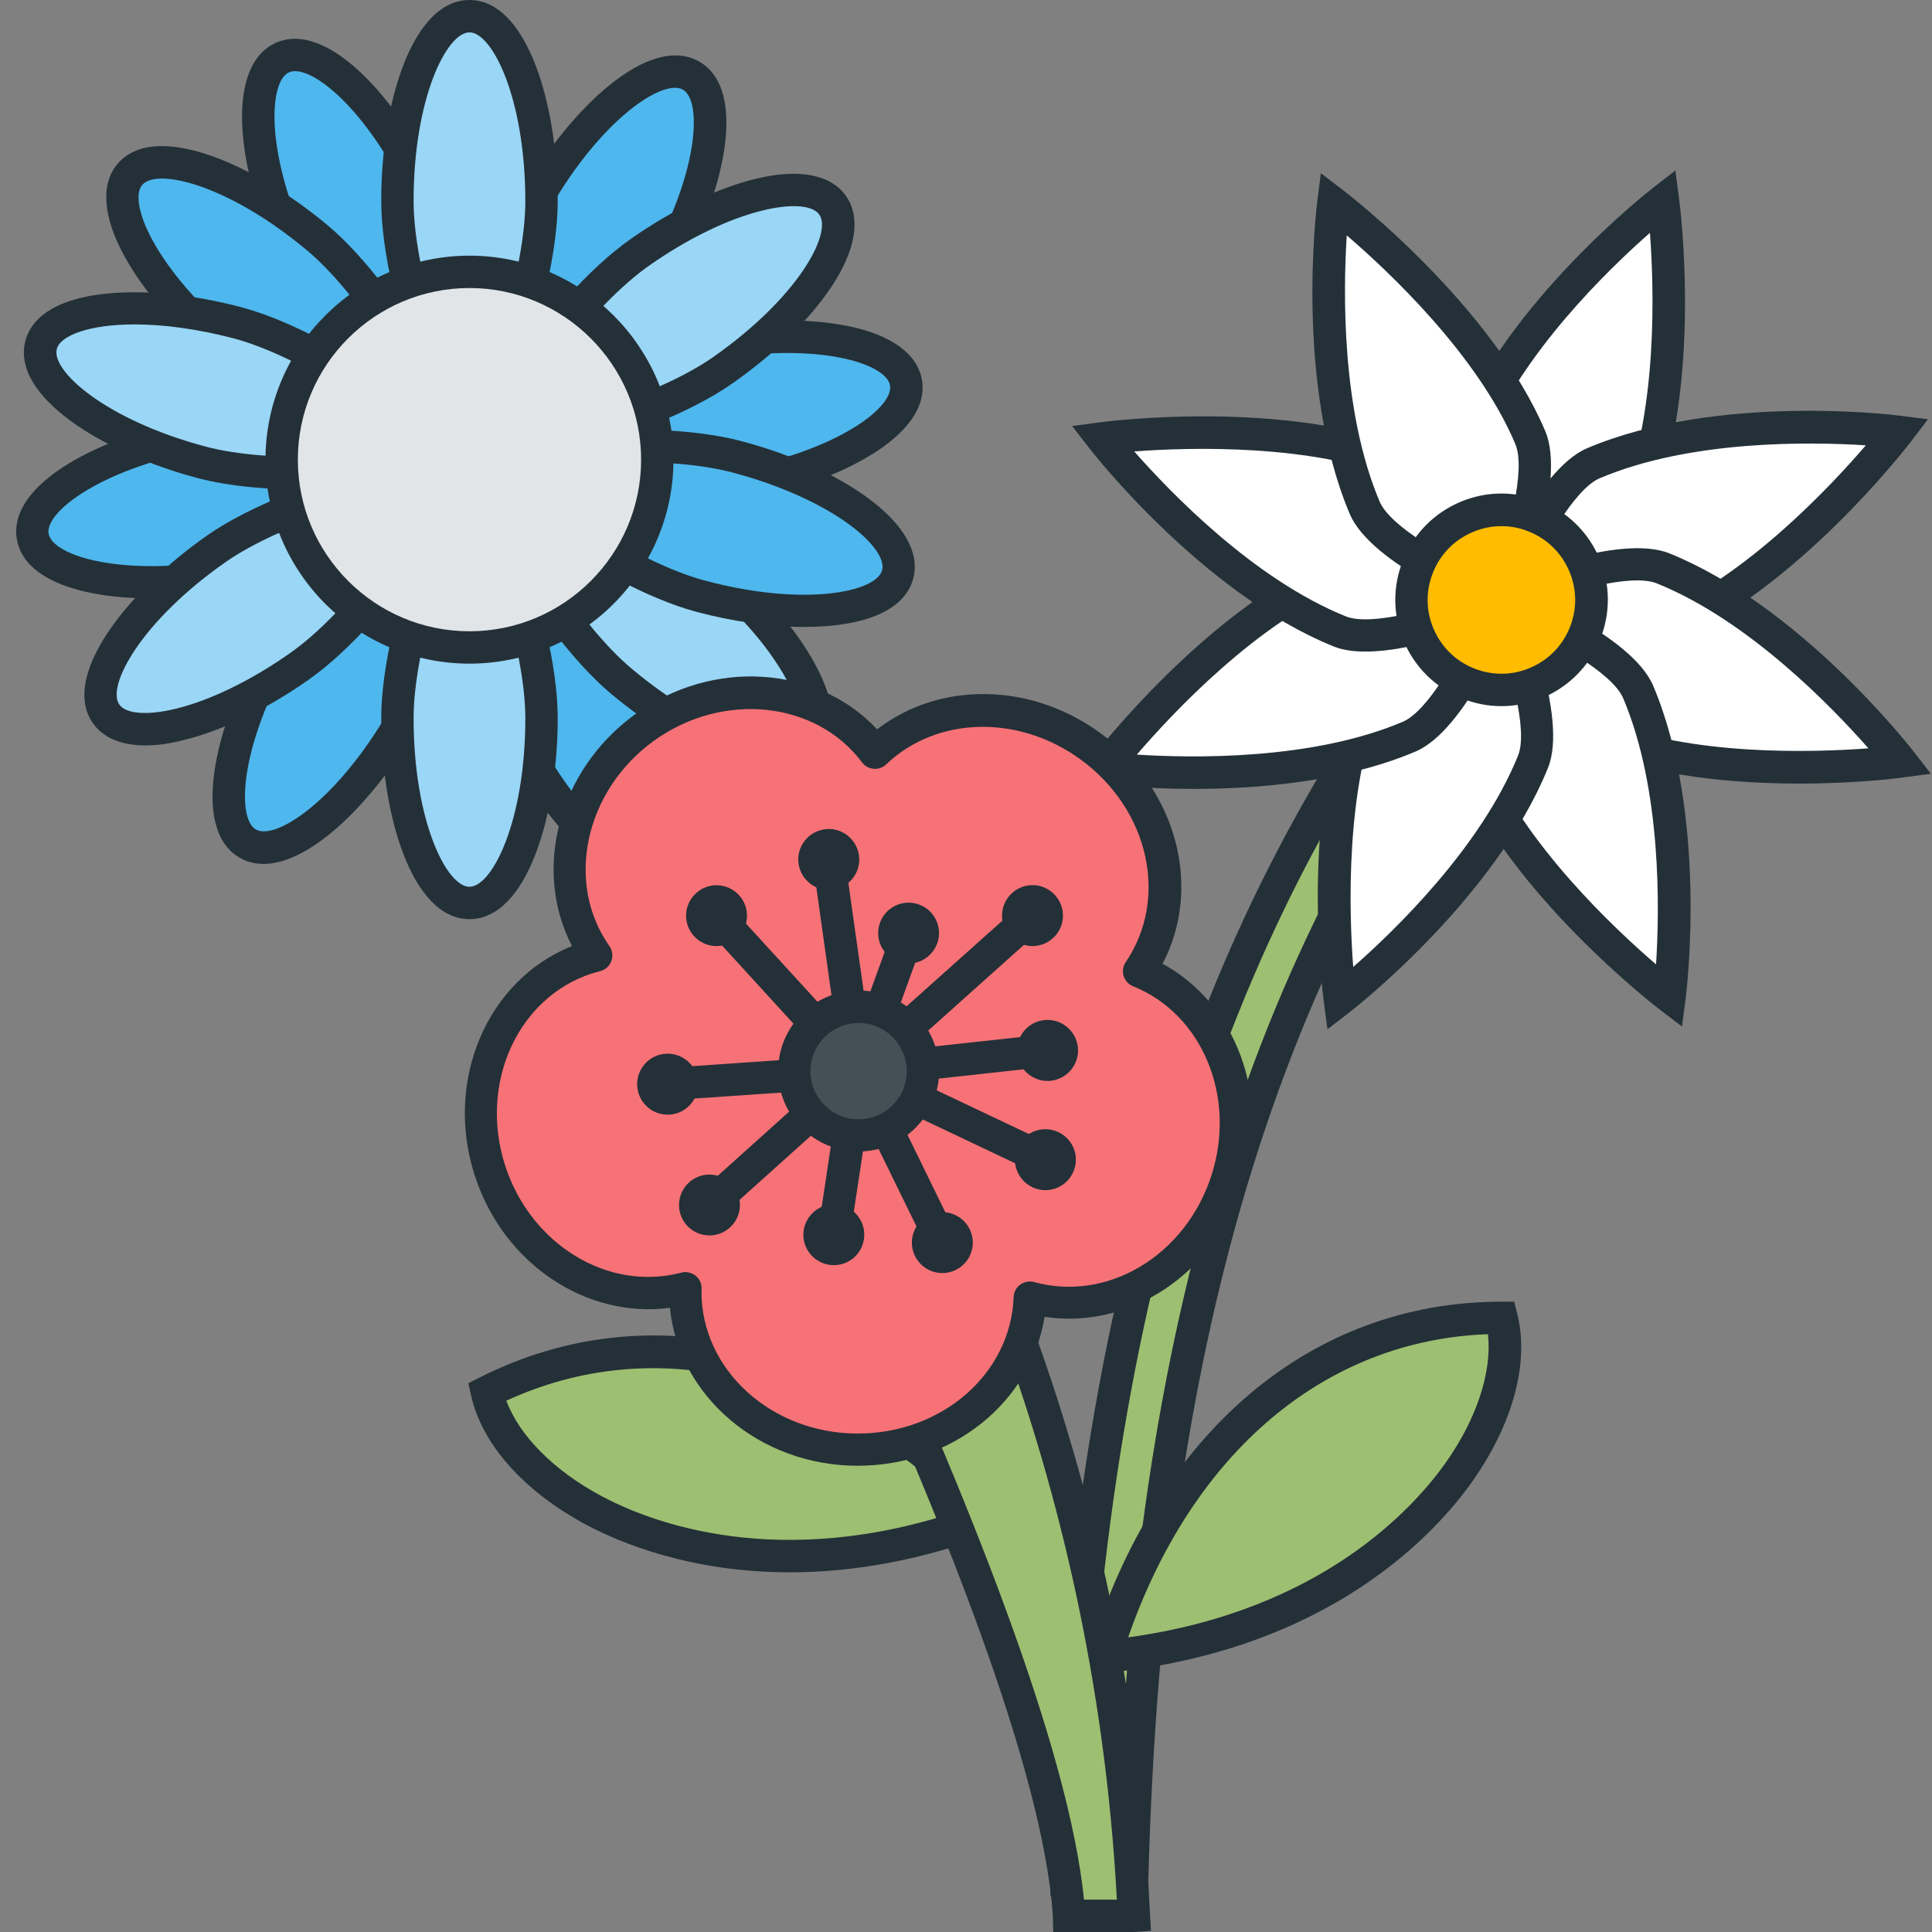 <?xml version="1.0" encoding="utf-8"?>
<!-- Generator: Adobe Illustrator 24.0.3, SVG Export Plug-In . SVG Version: 6.00 Build 0)  -->
<svg version="1.1" id="Layer_1" xmlns="http://www.w3.org/2000/svg" xmlns:xlink="http://www.w3.org/1999/xlink" x="0px" y="0px"
	 viewBox="0 0 120 120" style="enable-background:new 0 0 120 120;" xml:space="preserve">
<rect x="0" y="0" width="120" height="120" fill="#808080" stroke="none"/>
<style type="text/css">
	.st0{fill:#9DBF71;}
	.st1{fill:#243038;}
	.st2{fill:#4EB7ED;}
	.st3{fill:#9AD6F5;}
	.st4{fill:#E2E5E8;}
	.st5{fill:#FFFFFF;}
	.st6{fill:#FFBC00;}
	.st7{fill:#F77276;}
	.st8{fill:#454F56;}
</style>
<g>
	<g>
		<path class="st0" d="M70.31,116.92l-4.02-0.1c0.92-35.61,8.76-60.53,25.42-80.83l3.11,2.55C78.76,58.09,71.21,82.27,70.31,116.92z
			"/>
		<path class="st1" d="M71.29,117.95l-6.04-0.16l0.03-1.01c0.93-35.84,8.84-60.96,25.65-81.44l0.64-0.78l4.67,3.83l-0.64,0.78
			c-15.89,19.37-23.38,43.35-24.28,77.76L71.29,117.95z M67.32,115.83l2.01,0.05c1.01-33.9,8.46-57.79,24.07-77.2l-1.56-1.28
			C75.93,57.18,68.34,81.46,67.32,115.83z"/>
	</g>
	<g>
		<path class="st0" d="M68.62,102.89c4.23-13.78,13.81-21.04,24.63-21.04C94.97,88.68,86.31,101.15,68.62,102.89z"/>
		<path class="st1" d="M67.22,104.04l0.44-1.44c4.18-13.62,13.75-21.75,25.6-21.75h0.79l0.19,0.76c0.76,3.02-0.26,6.8-2.78,10.39
			c-2.2,3.12-8.81,10.53-22.73,11.9L67.22,104.04z M92.42,82.87c-10.11,0.36-18.34,7.32-22.35,18.83
			c12.04-1.65,17.78-8.09,19.74-10.87C91.74,88.09,92.68,85.18,92.42,82.87z"/>
	</g>
	<g>
		<path class="st0" d="M61.71,94.15c-9.98-10.4-21.8-12.57-31.47-7.69C31.78,93.34,45.14,100.57,61.71,94.15z"/>
		<path class="st1" d="M49.06,97.66c-6.16,0-10.54-1.83-12.64-2.95c-3.87-2.07-6.48-4.99-7.16-8.03l-0.17-0.77l0.7-0.35
			c10.58-5.34,22.79-2.39,32.65,7.89l1.05,1.09l-1.41,0.55C57.16,96.99,52.78,97.66,49.06,97.66z M31.45,87
			c0.81,2.18,2.96,4.35,5.92,5.93c3,1.6,11.03,4.76,22.52,0.81C51.12,85.27,40.63,82.77,31.45,87z"/>
	</g>
	<g>
		<path class="st0" d="M66.4,118.99h4.03c0-0.08,0-0.15-0.01-0.23c-1.48-31.61-14.83-52.45-15.4-53.33l-3.32,2.16
			c-5.38-11.13-11.88-23.69-19.47-37.6c-0.65-1.19-1.09-2-1.28-2.37l-3.57,1.86c0.19,0.37,0.65,1.21,1.32,2.43
			c13.68,25.08,36.47,69.2,37.7,86.96C66.39,118.91,66.39,118.95,66.4,118.99z M52,68.21c1.06,1.78,4.31,7.5,7.46,16.21
			C57.29,79.42,54.8,74.01,52,68.21z"/>
		<path class="st1" d="M70.43,120h-5.01l-0.03-1.08c-1.22-17.59-24.07-61.76-37.58-86.53l-0.13-0.25c-0.6-1.1-1.01-1.85-1.19-2.2
			l-0.47-0.89l5.35-2.79l0.47,0.89c0.19,0.36,0.63,1.17,1.27,2.35c7.31,13.4,13.7,25.72,19,36.62l3.2-2.08l0.55,0.84
			c0.57,0.88,14.07,21.94,15.56,53.84l0.07,1.21L70.43,120z M67.33,117.99h2.04C67.88,90.24,57.25,71.06,54.7,66.83l-1.69,1.1
			c1.32,2.23,4.38,7.82,7.4,16.14l-1.87,0.75c-2.17-4.98-4.67-10.42-7.45-16.18l0,0l-0.3-0.62C45.41,56.9,38.87,44.26,31.34,30.46
			c-0.33-0.6-0.6-1.1-0.82-1.5l-1.78,0.93c0.19,0.35,0.42,0.78,0.7,1.28l0.13,0.25C42.96,55.97,65.47,99.5,67.33,117.99z"/>
	</g>
	<g>
		<g>
			<g>
				<g>
					<path class="st2" d="M40,41.21c2.68,5.74,3.03,11.25,0.79,12.29s-6.23-2.76-8.9-8.51s-2.8-16.6-2.8-16.6S37.32,35.47,40,41.21z
						"/>
					<path class="st1" d="M39.99,54.69c-3.06,0-6.76-4.45-9.01-9.27c-2.74-5.87-2.89-16.56-2.9-17.01c0-0.4,0.22-0.76,0.58-0.92
						c0.36-0.17,0.78-0.11,1.08,0.15c0.34,0.29,8.43,7.28,11.17,13.15v0c1.35,2.89,2.18,5.82,2.33,8.27
						c0.18,2.76-0.54,4.67-2.03,5.36C40.83,54.6,40.41,54.69,39.99,54.69z M30.19,30.76c0.2,3.47,0.8,9.92,2.61,13.81
						c2.7,5.79,6.29,8.62,7.57,8.02c0.65-0.3,0.98-1.61,0.87-3.41c-0.14-2.2-0.91-4.88-2.15-7.55v0
						C37.28,37.76,32.72,33.14,30.19,30.76z"/>
				</g>
				<g>
					<path class="st2" d="M26.42,12.09c-2.68-5.74-6.67-9.55-8.9-8.51s-1.88,6.55,0.79,12.29s10.91,12.81,10.91,12.81
						S29.1,17.84,26.42,12.09z"/>
					<path class="st1" d="M29.22,29.7c-0.24,0-0.47-0.08-0.66-0.24c-0.34-0.29-8.43-7.28-11.17-13.15
						c-1.35-2.89-2.18-5.82-2.33-8.27c-0.18-2.76,0.54-4.67,2.03-5.36c3.22-1.5,7.69,3.51,10.24,9c2.74,5.87,2.89,16.56,2.9,17.01
						c0,0.4-0.22,0.76-0.58,0.92C29.51,29.67,29.37,29.7,29.22,29.7z M18.33,4.42c-0.15,0-0.28,0.03-0.39,0.08
						c-0.65,0.3-0.98,1.61-0.87,3.41c0.14,2.2,0.91,4.88,2.15,7.55c1.81,3.88,6.37,8.5,8.9,10.88c-0.2-3.47-0.8-9.92-2.61-13.81
						c0,0,0,0,0,0C23.05,7.24,19.85,4.42,18.33,4.42z"/>
				</g>
			</g>
			<g>
				<g>
					<path class="st3" d="M44.34,35.44c4.85,4.07,7.5,8.91,5.91,10.8s-6.81,0.13-11.67-3.95s-9.55-13.86-9.55-13.86
						S39.48,31.37,44.34,35.44z"/>
					<path class="st1" d="M48.22,48.01c-0.85,0-1.82-0.18-2.9-0.54c-2.32-0.78-4.94-2.35-7.38-4.39
						c-4.96-4.17-9.62-13.78-9.81-14.19c-0.17-0.36-0.12-0.78,0.14-1.08c0.25-0.3,0.66-0.43,1.04-0.32
						c0.44,0.12,10.72,3.03,15.68,7.2c2.44,2.05,4.43,4.36,5.61,6.51c1.33,2.43,1.48,4.46,0.43,5.71
						C50.4,47.64,49.44,48.01,48.22,48.01z M31.03,30.12c1.64,3.06,4.92,8.66,8.2,11.41c2.25,1.89,4.65,3.32,6.73,4.03
						c1.7,0.58,3.05,0.59,3.51,0.04s0.21-1.87-0.65-3.45c-1.06-1.93-2.88-4.04-5.14-5.93l0,0C40.41,33.46,34.33,31.21,31.03,30.12z"
						/>
				</g>
				<g>
					<path class="st2" d="M19.73,14.79c-4.85-4.07-10.08-5.84-11.67-3.95s1.06,6.73,5.91,10.8s15.3,7,15.3,7
						S24.58,18.86,19.73,14.79z"/>
					<path class="st1" d="M29.28,29.65c-0.09,0-0.18-0.01-0.27-0.04c-0.44-0.12-10.72-3.03-15.68-7.2
						c-2.44-2.05-4.43-4.36-5.61-6.51c-1.33-2.43-1.48-4.46-0.43-5.71c2.29-2.73,8.45-0.06,13.08,3.82l0,0
						c4.96,4.17,9.62,13.78,9.81,14.19c0.17,0.36,0.12,0.78-0.14,1.08C29.86,29.53,29.57,29.65,29.28,29.65z M10.06,11.09
						c-0.59,0-1.01,0.14-1.23,0.4c-0.46,0.55-0.21,1.87,0.65,3.45c1.06,1.93,2.88,4.04,5.14,5.93c3.29,2.76,9.37,5.01,12.66,6.1
						c-1.64-3.06-4.92-8.66-8.2-11.41C15.37,12.45,11.91,11.09,10.06,11.09z"/>
				</g>
			</g>
			<g>
				<g>
					<path class="st2" d="M44.2,21.35c6.24-1.1,11.65-0.02,12.08,2.41s-4.28,5.3-10.52,6.4C39.51,31.26,29,28.57,29,28.57
						S37.96,22.45,44.2,21.35z"/>
					<path class="st1" d="M42.26,31.43c-6.06,0-13.15-1.79-13.51-1.89c-0.38-0.1-0.67-0.41-0.74-0.8c-0.07-0.39,0.1-0.78,0.42-1.01
						c0.37-0.26,9.21-6.26,15.59-7.38c3.14-0.55,6.19-0.59,8.59-0.11c2.72,0.54,4.37,1.73,4.65,3.34c0.62,3.51-5.38,6.51-11.34,7.57
						C44.8,31.35,43.56,31.43,42.26,31.43z M31.56,28.12c3.4,0.71,9.79,1.79,14.01,1.05c6.29-1.11,9.95-3.84,9.71-5.23
						c-0.12-0.71-1.3-1.37-3.07-1.72c-2.16-0.43-4.95-0.39-7.85,0.12C40.15,23.08,34.52,26.29,31.56,28.12z"/>
				</g>
				<g>
					<path class="st2" d="M12.56,26.93c-6.24,1.1-10.95,3.97-10.52,6.4s5.84,3.51,12.08,2.41c6.24-1.1,15.2-7.22,15.2-7.22
						S18.8,25.83,12.56,26.93z"/>
					<path class="st1" d="M9.45,37.17c-4.27,0-7.95-1.1-8.4-3.66C0.43,30,6.43,26.99,12.38,25.94l0,0
						c6.38-1.12,16.74,1.49,17.18,1.61c0.38,0.1,0.67,0.41,0.74,0.8c0.07,0.39-0.1,0.78-0.42,1.01c-0.37,0.26-9.21,6.26-15.59,7.38
						C12.68,37.02,11.02,37.17,9.45,37.17z M12.73,27.92c-6.29,1.11-9.95,3.84-9.71,5.23c0.25,1.39,4.62,2.71,10.91,1.6
						c4.22-0.74,9.86-3.95,12.81-5.78C23.35,28.27,16.96,27.18,12.73,27.92L12.73,27.92z"/>
				</g>
			</g>
			<g>
				<g>
					<path class="st2" d="M33.31,12.4c3.17-5.49,7.47-8.94,9.61-7.7c2.14,1.24,1.31,6.69-1.86,12.17
						c-3.17,5.49-11.99,11.81-11.99,11.81S30.14,17.88,33.31,12.4z"/>
					<path class="st1" d="M29.08,29.69c-0.17,0-0.35-0.04-0.5-0.13c-0.34-0.2-0.54-0.58-0.5-0.97c0.04-0.45,1.13-11.08,4.37-16.69
						l0,0c3.03-5.24,7.91-9.85,10.99-8.07c3.08,1.78,1.53,8.31-1.49,13.55C38.7,22.99,30.03,29.24,29.66,29.5
						C29.49,29.63,29.28,29.69,29.08,29.69z M34.19,12.9c-2.14,3.71-3.31,10.09-3.81,13.53c2.73-2.15,7.67-6.35,9.81-10.06
						c3.19-5.53,3.45-10.09,2.23-10.8C41.2,4.86,37.38,7.37,34.19,12.9L34.19,12.9z"/>
				</g>
				<g>
					<path class="st2" d="M17.25,40.22c-3.17,5.49-4,10.94-1.86,12.17c2.14,1.24,6.44-2.21,9.61-7.7s4.24-16.29,4.24-16.29
						S20.42,34.73,17.25,40.22z"/>
					<path class="st1" d="M16.37,53.66c-0.53,0-1.03-0.12-1.49-0.39c-3.08-1.78-1.53-8.31,1.49-13.55l0,0
						c3.24-5.61,11.91-11.86,12.27-12.13c0.32-0.23,0.75-0.25,1.09-0.05c0.34,0.2,0.54,0.58,0.5,0.97
						c-0.04,0.45-1.13,11.08-4.37,16.69C23.3,49.66,19.38,53.66,16.37,53.66z M18.12,40.72c-3.19,5.53-3.45,10.09-2.23,10.8
						c1.23,0.71,5.04-1.8,8.24-7.33c2.14-3.71,3.31-10.09,3.81-13.53C25.21,32.81,20.26,37.01,18.12,40.72L18.12,40.72z"/>
				</g>
			</g>
			<g>
				<g>
					<path class="st3" d="M33.63,44.61c0,6.34-2,11.47-4.47,11.47s-4.47-5.14-4.47-11.47s4.47-16.22,4.47-16.22
						S33.63,38.27,33.63,44.61z"/>
					<path class="st1" d="M29.16,57.09c-3.56,0-5.48-6.43-5.48-12.48c0-6.48,4.38-16.23,4.56-16.64c0.16-0.36,0.52-0.59,0.92-0.59
						c0.4,0,0.75,0.23,0.92,0.59c0.19,0.41,4.56,10.16,4.56,16.64C34.64,50.66,32.72,57.09,29.16,57.09z M29.16,30.99
						c-1.29,3.23-3.47,9.33-3.47,13.62c0,6.39,2.05,10.47,3.47,10.47c1.41,0,3.47-4.08,3.47-10.47
						C32.62,40.32,30.44,34.22,29.16,30.99z"/>
				</g>
				<g>
					<path class="st3" d="M33.63,12.48c0-6.34-2-11.47-4.47-11.47s-4.47,5.14-4.47,11.47s4.47,16.22,4.47,16.22
						S33.63,18.82,33.63,12.48z"/>
					<path class="st1" d="M29.16,29.71c-0.4,0-0.75-0.23-0.92-0.59c-0.19-0.41-4.56-10.16-4.56-16.64C23.67,6.43,25.6,0,29.16,0
						c3.56,0,5.48,6.43,5.48,12.48c0,6.48-4.38,16.23-4.56,16.64C29.91,29.48,29.55,29.71,29.16,29.71z M29.16,2.01
						c-1.41,0-3.47,4.08-3.47,10.47c0,4.29,2.18,10.39,3.47,13.62c1.29-3.23,3.47-9.33,3.47-13.62C32.62,6.09,30.57,2.01,29.16,2.01
						z"/>
				</g>
			</g>
			<g>
				<g>
					<path class="st2" d="M45.83,28.38c6.12,1.64,10.56,4.91,9.93,7.29c-0.64,2.39-6.12,2.99-12.24,1.35S29,28.5,29,28.5
						S39.71,26.74,45.83,28.38z"/>
					<path class="st1" d="M49.98,38.94c-2.12,0-4.49-0.34-6.73-0.94c-6.26-1.68-14.54-8.43-14.89-8.72
						c-0.31-0.25-0.44-0.66-0.33-1.04c0.1-0.38,0.42-0.67,0.81-0.73c0.45-0.07,11-1.78,17.25-0.1c3.08,0.82,5.86,2.08,7.83,3.53
						c2.23,1.64,3.23,3.42,2.8,5C56.16,38.05,53.39,38.94,49.98,38.94z M31.52,29.18c2.78,2.08,8.12,5.77,12.26,6.88
						c6.17,1.65,10.64,0.72,11.01-0.64c0.19-0.69-0.6-1.79-2.05-2.85c-1.78-1.3-4.32-2.44-7.16-3.2l0,0
						C41.43,28.24,34.97,28.77,31.52,29.18z"/>
				</g>
				<g>
					<path class="st3" d="M14.8,20.07c-6.12-1.64-11.6-1.03-12.24,1.35s3.8,5.65,9.93,7.29s16.83-0.12,16.83-0.12
						S20.92,21.71,14.8,20.07z"/>
					<path class="st1" d="M19.24,30.42c-2.46,0-4.97-0.19-7.02-0.74C6.38,28.12,0.66,24.6,1.58,21.16
						c0.92-3.44,7.63-3.63,13.47-2.06l0,0c6.26,1.68,14.54,8.43,14.89,8.72c0.31,0.25,0.44,0.66,0.33,1.04
						c-0.1,0.38-0.42,0.67-0.81,0.73C29.17,29.63,24.3,30.42,19.24,30.42z M8.37,20.15c-2.81,0-4.61,0.68-4.84,1.52
						c-0.37,1.37,3.04,4.41,9.21,6.06c4.15,1.11,10.61,0.58,14.05,0.17c-2.78-2.08-8.12-5.77-12.26-6.88l0,0
						C12.19,20.41,10.09,20.15,8.37,20.15z"/>
				</g>
			</g>
			<g>
				<g>
					<path class="st3" d="M39.75,15.67c5.19-3.63,10.55-4.94,11.97-2.92c1.42,2.02-1.64,6.61-6.83,10.25s-15.86,5.64-15.86,5.64
						S34.56,19.3,39.75,15.67z"/>
					<path class="st1" d="M29.03,29.64c-0.32,0-0.63-0.16-0.82-0.43c-0.23-0.32-0.24-0.75-0.04-1.09c0.23-0.39,5.7-9.57,11.01-13.28
						l0,0c2.61-1.83,5.36-3.15,7.74-3.73c2.69-0.66,4.69-0.28,5.63,1.07c0.94,1.34,0.61,3.35-0.92,5.65
						c-1.36,2.04-3.54,4.17-6.15,5.99c-5.31,3.72-15.8,5.72-16.25,5.81C29.15,29.64,29.09,29.64,29.03,29.64z M40.33,16.49
						c-3.51,2.46-7.26,7.75-9.17,10.65c3.38-0.8,9.63-2.51,13.15-4.97c2.41-1.69,4.41-3.63,5.63-5.46c1-1.5,1.36-2.79,0.95-3.38
						c-0.41-0.59-1.76-0.69-3.51-0.26C45.24,13.59,42.74,14.8,40.33,16.49L40.33,16.49z"/>
				</g>
				<g>
					<path class="st3" d="M13.43,34.09c-5.19,3.63-8.25,8.22-6.83,10.25s6.77,0.72,11.97-2.92s10.72-12.97,10.72-12.97
						S18.62,30.46,13.43,34.09z"/>
					<path class="st1" d="M9.04,46.3c-1.5,0-2.63-0.47-3.27-1.38C3.73,42,7.9,36.74,12.85,33.27c5.31-3.72,15.8-5.72,16.25-5.81
						c0.39-0.07,0.78,0.09,1.01,0.41s0.24,0.75,0.04,1.09c-0.23,0.39-5.7,9.57-11.01,13.28c-2.61,1.83-5.36,3.15-7.74,3.73
						C10.54,46.19,9.75,46.3,9.04,46.3z M27.15,29.95c-3.38,0.8-9.63,2.51-13.15,4.97l0,0c-5.23,3.66-7.4,7.69-6.59,8.84
						c0.41,0.59,1.76,0.69,3.51,0.26c2.14-0.52,4.65-1.74,7.06-3.43C21.5,38.14,25.25,32.85,27.15,29.95z"/>
				</g>
			</g>
		</g>
		<g>
			<circle class="st4" cx="29.16" cy="28.55" r="11.67"/>
			<path class="st1" d="M29.16,41.22c-6.99,0-12.67-5.69-12.67-12.67c0-6.99,5.69-12.67,12.67-12.67c6.99,0,12.67,5.69,12.67,12.67
				C41.83,35.53,36.14,41.22,29.16,41.22z M29.16,17.89c-5.88,0-10.66,4.78-10.66,10.66s4.78,10.66,10.66,10.66
				s10.66-4.78,10.66-10.66S35.03,17.89,29.16,17.89z"/>
		</g>
	</g>
	<g>
		<g>
			<path class="st5" d="M101.65,31.4c-1.16,2.86-8.4,5.86-8.4,5.86s-3.11-7.19-1.96-10.05c3.21-7.94,12-14.75,12-14.75
				S104.78,23.67,101.65,31.4z"/>
			<path class="st1" d="M92.73,38.57l-0.39-0.91c-0.34-0.78-3.25-7.67-1.97-10.83c3.28-8.1,11.94-14.88,12.31-15.17l1.38-1.07
				l0.23,1.74c0.06,0.47,1.49,11.56-1.71,19.45c-1.28,3.16-8.16,6.09-8.94,6.41L92.73,38.57z M102.48,14.46
				c-2.58,2.27-7.94,7.44-10.24,13.13c-0.65,1.6,0.5,5.62,1.56,8.34c2.66-1.21,6.28-3.3,6.92-4.9l0,0
				C102.97,25.47,102.74,17.92,102.48,14.46z"/>
		</g>
		<g>
			<path class="st5" d="M103.34,39.05c-2.84,1.2-10.08-1.79-10.08-1.79s2.88-7.29,5.72-8.49c7.89-3.34,18.91-1.95,18.91-1.95
				S111.02,35.8,103.34,39.05z"/>
			<path class="st1" d="M101.6,40.34c-3.42,0-8.09-1.88-8.73-2.15l-0.92-0.38l0.36-0.92c0.31-0.79,3.13-7.72,6.27-9.05
				c8.04-3.41,18.97-2.08,19.43-2.02l1.74,0.22l-1.06,1.39c-0.29,0.38-7.13,9.23-14.96,12.55l0,0
				C103.13,40.23,102.4,40.34,101.6,40.34z M94.58,36.7c2.74,1.02,6.78,2.1,8.36,1.43l0,0c5.51-2.34,10.69-7.84,12.95-10.47
				c-3.43-0.22-10.88-0.35-16.52,2.04C97.78,30.37,95.75,34.02,94.58,36.7z"/>
		</g>
		<g>
			<path class="st5" d="M99.12,45.66c-2.86-1.16-5.86-8.4-5.86-8.4s7.19-3.11,10.05-1.96c7.94,3.21,14.75,12,14.75,12
				S106.85,48.79,99.12,45.66z"/>
			<path class="st1" d="M111.76,48.67c-3.9,0-8.9-0.41-13.02-2.08l0,0c-3.16-1.28-6.09-8.16-6.41-8.94l-0.38-0.92l0.91-0.39
				c0.78-0.34,7.67-3.24,10.83-1.97c8.1,3.28,14.88,11.94,15.17,12.31l1.07,1.38l-1.74,0.23C117.97,48.33,115.32,48.67,111.76,48.67
				z M99.49,44.73c5.55,2.25,13.1,2.01,16.56,1.75c-2.27-2.58-7.44-7.94-13.13-10.24c-1.6-0.65-5.62,0.5-8.34,1.56
				C95.81,40.46,97.89,44.08,99.49,44.73L99.49,44.73z"/>
		</g>
		<g>
			<path class="st5" d="M91.46,47.34c-1.2-2.84,1.79-10.08,1.79-10.08s7.29,2.88,8.49,5.72c3.34,7.89,1.95,18.91,1.95,18.91
				S94.72,55.02,91.46,47.34z"/>
			<path class="st1" d="M104.47,63.76l-1.39-1.06c-0.37-0.29-9.23-7.13-12.55-14.96C89.21,44.6,92,37.66,92.33,36.88l0.38-0.92
				l0.92,0.36c0.79,0.31,7.72,3.13,9.05,6.27c3.41,8.05,2.08,18.97,2.02,19.43L104.47,63.76z M93.82,38.59
				c-1.02,2.74-2.1,6.77-1.43,8.36l0,0c2.34,5.51,7.84,10.69,10.47,12.95c0.22-3.43,0.35-10.88-2.04-16.53
				C100.15,41.79,96.49,39.76,93.82,38.59z"/>
		</g>
		<g>
			<path class="st5" d="M84.86,43.12c1.16-2.86,8.4-5.86,8.4-5.86s3.11,7.19,1.96,10.05c-3.21,7.94-12,14.75-12,14.75
				S81.73,50.85,84.86,43.12z"/>
			<path class="st1" d="M82.45,63.93l-0.23-1.74c-0.06-0.47-1.49-11.57,1.71-19.45l0,0c1.28-3.16,8.16-6.09,8.94-6.41l0.92-0.38
				l0.39,0.91c0.34,0.78,3.24,7.67,1.97,10.83c-3.28,8.1-11.94,14.88-12.31,15.17L82.45,63.93z M92.72,38.6
				c-2.66,1.21-6.28,3.3-6.92,4.9l0,0c-2.25,5.55-2.01,13.1-1.75,16.56c2.58-2.26,7.94-7.44,10.24-13.13
				C94.93,45.34,93.78,41.32,92.72,38.6z"/>
		</g>
		<g>
			<path class="st5" d="M83.17,35.47c2.84-1.2,10.08,1.79,10.08,1.79s-2.88,7.29-5.72,8.49c-7.89,3.34-18.91,1.95-18.91,1.95
				S75.49,38.72,83.17,35.47z"/>
			<path class="st1" d="M74.15,49c-3.17,0-5.45-0.28-5.66-0.3l-1.74-0.22l1.06-1.39c0.29-0.38,7.13-9.23,14.96-12.55l0,0
				c3.14-1.33,10.08,1.47,10.86,1.79l0.92,0.38l-0.36,0.92c-0.31,0.79-3.13,7.72-6.27,9.05C83.46,48.57,78.11,49,74.15,49z
				 M70.61,46.87c3.42,0.22,10.88,0.36,16.52-2.04c1.59-0.67,3.62-4.33,4.79-7c-2.74-1.02-6.78-2.1-8.36-1.43l0,0
				C78.05,38.73,72.88,44.23,70.61,46.87z"/>
		</g>
		<g>
			<path class="st5" d="M87.4,28.86c2.86,1.16,5.86,8.4,5.86,8.4s-7.19,3.11-10.05,1.96c-7.94-3.21-14.75-12-14.75-12
				S79.66,25.74,87.4,28.86z"/>
			<path class="st1" d="M84.82,40.47c-0.75,0-1.43-0.09-1.99-0.32c-8.1-3.28-14.88-11.94-15.17-12.31l-1.07-1.38l1.74-0.23
				c0.47-0.06,11.56-1.49,19.45,1.71l0,0c3.16,1.28,6.09,8.16,6.41,8.94l0.38,0.92l-0.91,0.39C93.02,38.46,88.25,40.47,84.82,40.47z
				 M70.45,28.04c2.27,2.58,7.44,7.94,13.13,10.24c1.6,0.65,5.62-0.5,8.34-1.56c-1.21-2.66-3.3-6.28-4.9-6.92l0,0
				C81.47,27.55,73.91,27.78,70.45,28.04z"/>
		</g>
		<g>
			<path class="st5" d="M95.05,27.18c1.2,2.84-1.79,10.08-1.79,10.08s-7.29-2.88-8.49-5.72c-3.34-7.89-1.95-18.91-1.95-18.91
				S91.8,19.5,95.05,27.18z"/>
			<path class="st1" d="M93.81,38.56l-0.92-0.36c-0.79-0.31-7.72-3.13-9.05-6.27c-3.41-8.05-2.08-18.97-2.02-19.43l0.22-1.74
				l1.39,1.06c0.38,0.29,9.23,7.13,12.55,14.96l0,0c1.33,3.14-1.47,10.08-1.79,10.86L93.81,38.56z M83.65,14.62
				c-0.22,3.43-0.35,10.88,2.04,16.53c0.67,1.59,4.33,3.62,7,4.79c1.02-2.74,2.1-6.78,1.43-8.36l0,0
				C91.79,22.06,86.28,16.88,83.65,14.62z"/>
		</g>
		<g>
			<circle class="st6" cx="93.26" cy="37.26" r="5.59"/>
			<path class="st1" d="M93.26,43.86c-0.84,0-1.67-0.16-2.47-0.49c-1.63-0.66-2.91-1.92-3.6-3.54s-0.7-3.41-0.04-5.05
				c0.66-1.63,1.92-2.91,3.54-3.6c1.62-0.69,3.41-0.7,5.05-0.04c1.63,0.66,2.91,1.92,3.6,3.54c0.69,1.62,0.7,3.41,0.04,5.05
				c-0.66,1.63-1.92,2.91-3.54,3.6C95,43.68,94.13,43.86,93.26,43.86z M93.26,32.68c-0.61,0-1.21,0.12-1.79,0.37
				c-1.13,0.48-2,1.36-2.46,2.5s-0.45,2.38,0.03,3.5c0.48,1.13,1.36,2,2.5,2.46c1.14,0.46,2.38,0.45,3.5-0.03
				c1.13-0.48,2-1.36,2.46-2.5v0c0.46-1.13,0.45-2.38-0.03-3.5c-0.48-1.13-1.36-2-2.5-2.46C94.42,32.79,93.84,32.68,93.26,32.68z"/>
		</g>
	</g>
	<g>
		<g>
			<path class="st7" d="M70.77,60.31c2.97-4.37,1.63-10.57-3.07-13.98c-4.29-3.12-9.93-2.85-13.35,0.41
				c-3.21-4.28-9.6-4.98-14.34-1.53c-4.75,3.45-6.06,9.75-2.97,14.13c-0.2,0.05-0.4,0.11-0.59,0.17c-5.15,1.67-7.84,7.59-6.01,13.21
				c1.77,5.44,7.12,8.62,12.13,7.3c0,0.07-0.01,0.15-0.01,0.22c0,5.41,4.79,9.8,10.71,9.8c5.78,0,10.49-4.2,10.7-9.45
				c5.04,1.39,10.46-1.79,12.24-7.27C77.97,67.91,75.54,62.23,70.77,60.31z"/>
			<path class="st1" d="M53.27,91.04c-6.09,0-11.12-4.32-11.66-9.81c-5.17,0.69-10.34-2.71-12.12-8.21
				c-1.92-5.92,0.78-12.16,6.04-14.26c-2.46-4.72-0.87-10.91,3.9-14.38c4.84-3.51,11.35-3.04,15.05,0.92
				c3.85-2.97,9.49-2.94,13.82,0.2c4.81,3.5,6.4,9.61,3.91,14.36c4.57,2.48,6.74,8.29,4.97,13.75c-1.81,5.58-7.07,8.98-12.3,8.18
				C64.04,87.07,59.18,91.04,53.27,91.04z M42.57,79.01c0.22,0,0.45,0.08,0.63,0.22c0.25,0.2,0.39,0.5,0.38,0.82l-0.01,0.19
				c0,4.85,4.35,8.8,9.7,8.8c5.25,0,9.51-3.72,9.69-8.48c0.01-0.31,0.16-0.59,0.41-0.77c0.25-0.18,0.57-0.24,0.86-0.16
				c4.56,1.26,9.4-1.64,11.01-6.61c1.58-4.87-0.55-10.03-4.86-11.76c-0.28-0.11-0.5-0.35-0.59-0.64c-0.09-0.29-0.04-0.61,0.13-0.86
				c2.69-3.96,1.45-9.5-2.82-12.6c-3.86-2.8-8.93-2.67-12.06,0.32c-0.21,0.2-0.49,0.3-0.78,0.27c-0.29-0.02-0.55-0.17-0.72-0.4
				c-2.87-3.83-8.68-4.42-12.95-1.32c-4.28,3.11-5.5,8.82-2.74,12.73c0.19,0.27,0.24,0.62,0.12,0.93c-0.11,0.31-0.37,0.55-0.69,0.63
				c-0.18,0.05-0.36,0.1-0.53,0.15c-4.61,1.5-7.02,6.86-5.37,11.94c1.6,4.91,6.39,7.82,10.92,6.64
				C42.4,79.02,42.49,79.01,42.57,79.01z"/>
		</g>
		<g>
			<path class="st1" d="M53.33,67.53c-0.28,0-0.55-0.12-0.74-0.33l-8.82-9.65l1.49-1.36l7.7,8.42l2.54-7.01l1.89,0.69l-3.1,8.57
				c-0.12,0.33-0.4,0.58-0.75,0.64C53.46,67.53,53.39,67.53,53.33,67.53z"/>
			<g>
				<path class="st1" d="M43.11,58.15c-0.71-0.77-0.65-1.97,0.12-2.67c0.77-0.71,1.97-0.65,2.67,0.12c0.71,0.77,0.65,1.97-0.12,2.67
					S43.81,58.92,43.11,58.15z"/>
			</g>
			<g>
				<path class="st1" d="M58.21,58.6c0.36-0.98-0.15-2.07-1.13-2.42c-0.98-0.36-2.07,0.15-2.42,1.13c-0.36,0.98,0.15,2.07,1.13,2.42
					C56.77,60.09,57.85,59.58,58.21,58.6z"/>
			</g>
		</g>
		<g>
			<path class="st1" d="M64.5,72.94l-11.6-5.5c-0.31-0.14-0.52-0.43-0.57-0.77l-1.85-13.14l1.99-0.28l1.78,12.61l11.12,5.27
				L64.5,72.94z"/>
			<g>
				<path class="st1" d="M49.6,53.65c-0.15-1.03,0.57-1.99,1.61-2.14c1.03-0.15,1.99,0.57,2.14,1.61c0.15,1.03-0.57,1.99-1.61,2.14
					C50.7,55.4,49.75,54.68,49.6,53.65z"/>
			</g>
			<g>
				<path class="st1" d="M64.12,73.74c0.94,0.45,2.07,0.05,2.52-0.9s0.05-2.07-0.9-2.52c-0.94-0.45-2.07-0.05-2.52,0.9
					C62.77,72.16,63.18,73.29,64.12,73.74z"/>
			</g>
		</g>
		<g>
			<path class="st1" d="M41.54,68.34l-0.14-2.01l11.51-0.79l10.54-9.42l1.34,1.5L54,67.28c-0.17,0.15-0.38,0.24-0.6,0.25
				L41.54,68.34z"/>
			<g>
				<path class="st1" d="M62.87,55.46c0.78-0.7,1.98-0.63,2.67,0.15c0.7,0.78,0.63,1.98-0.15,2.67c-0.78,0.7-1.98,0.63-2.67-0.15
					C62.02,57.36,62.09,56.16,62.87,55.46z"/>
			</g>
			<g>
				<path class="st1" d="M41.34,65.45c-1.04,0.07-1.83,0.97-1.76,2.02c0.07,1.04,0.97,1.83,2.02,1.76c1.04-0.07,1.83-0.97,1.76-2.02
					S42.38,65.38,41.34,65.45z"/>
			</g>
		</g>
		<g>
			<path class="st1" d="M52.79,76.84l-1.99-0.3l1.53-10.17c0.07-0.45,0.43-0.8,0.89-0.85l11.74-1.28l0.22,2l-10.96,1.2L52.79,76.84z
				"/>
			<g>
				<path class="st1" d="M64.86,63.36c1.04-0.11,1.97,0.64,2.09,1.68c0.11,1.04-0.64,1.97-1.68,2.09c-1.04,0.11-1.97-0.64-2.09-1.68
					C63.07,64.41,63.82,63.47,64.86,63.36z"/>
			</g>
			<g>
				<path class="st1" d="M49.92,76.41c-0.16,1.03,0.56,2,1.59,2.15c1.03,0.16,2-0.56,2.15-1.59c0.16-1.03-0.56-2-1.59-2.15
					S50.08,75.38,49.92,76.41z"/>
			</g>
		</g>
		<g>
			<path class="st1" d="M57.63,77.62l-4.62-9.45l-8.27,7.43l-1.35-1.5l9.26-8.32c0.24-0.21,0.55-0.3,0.86-0.24
				c0.31,0.06,0.57,0.26,0.71,0.55l5.2,10.65L57.63,77.62z"/>
			<g>
				<path class="st1" d="M45.33,76.25c-0.78,0.7-1.97,0.63-2.67-0.14c-0.7-0.78-0.63-1.97,0.14-2.67c0.78-0.7,1.97-0.63,2.67,0.14
					C46.17,74.35,46.11,75.55,45.33,76.25z"/>
			</g>
			<g>
				<path class="st1" d="M56.83,78.01c0.46,0.94,1.59,1.33,2.53,0.87c0.94-0.46,1.33-1.59,0.87-2.53c-0.46-0.94-1.59-1.33-2.53-0.87
					S56.37,77.07,56.83,78.01z"/>
			</g>
		</g>
		<g>
			<circle class="st8" cx="53.33" cy="66.53" r="3.99"/>
			<path class="st1" d="M53.33,71.52c-2.76,0-5-2.24-5-5c0-2.76,2.24-5,5-5s5,2.24,5,5C58.33,69.28,56.08,71.52,53.33,71.52z
				 M53.33,63.54c-1.65,0-2.99,1.34-2.99,2.99s1.34,2.99,2.99,2.99s2.99-1.34,2.99-2.99S54.97,63.54,53.33,63.54z"/>
		</g>
	</g>
</g>
</svg>
